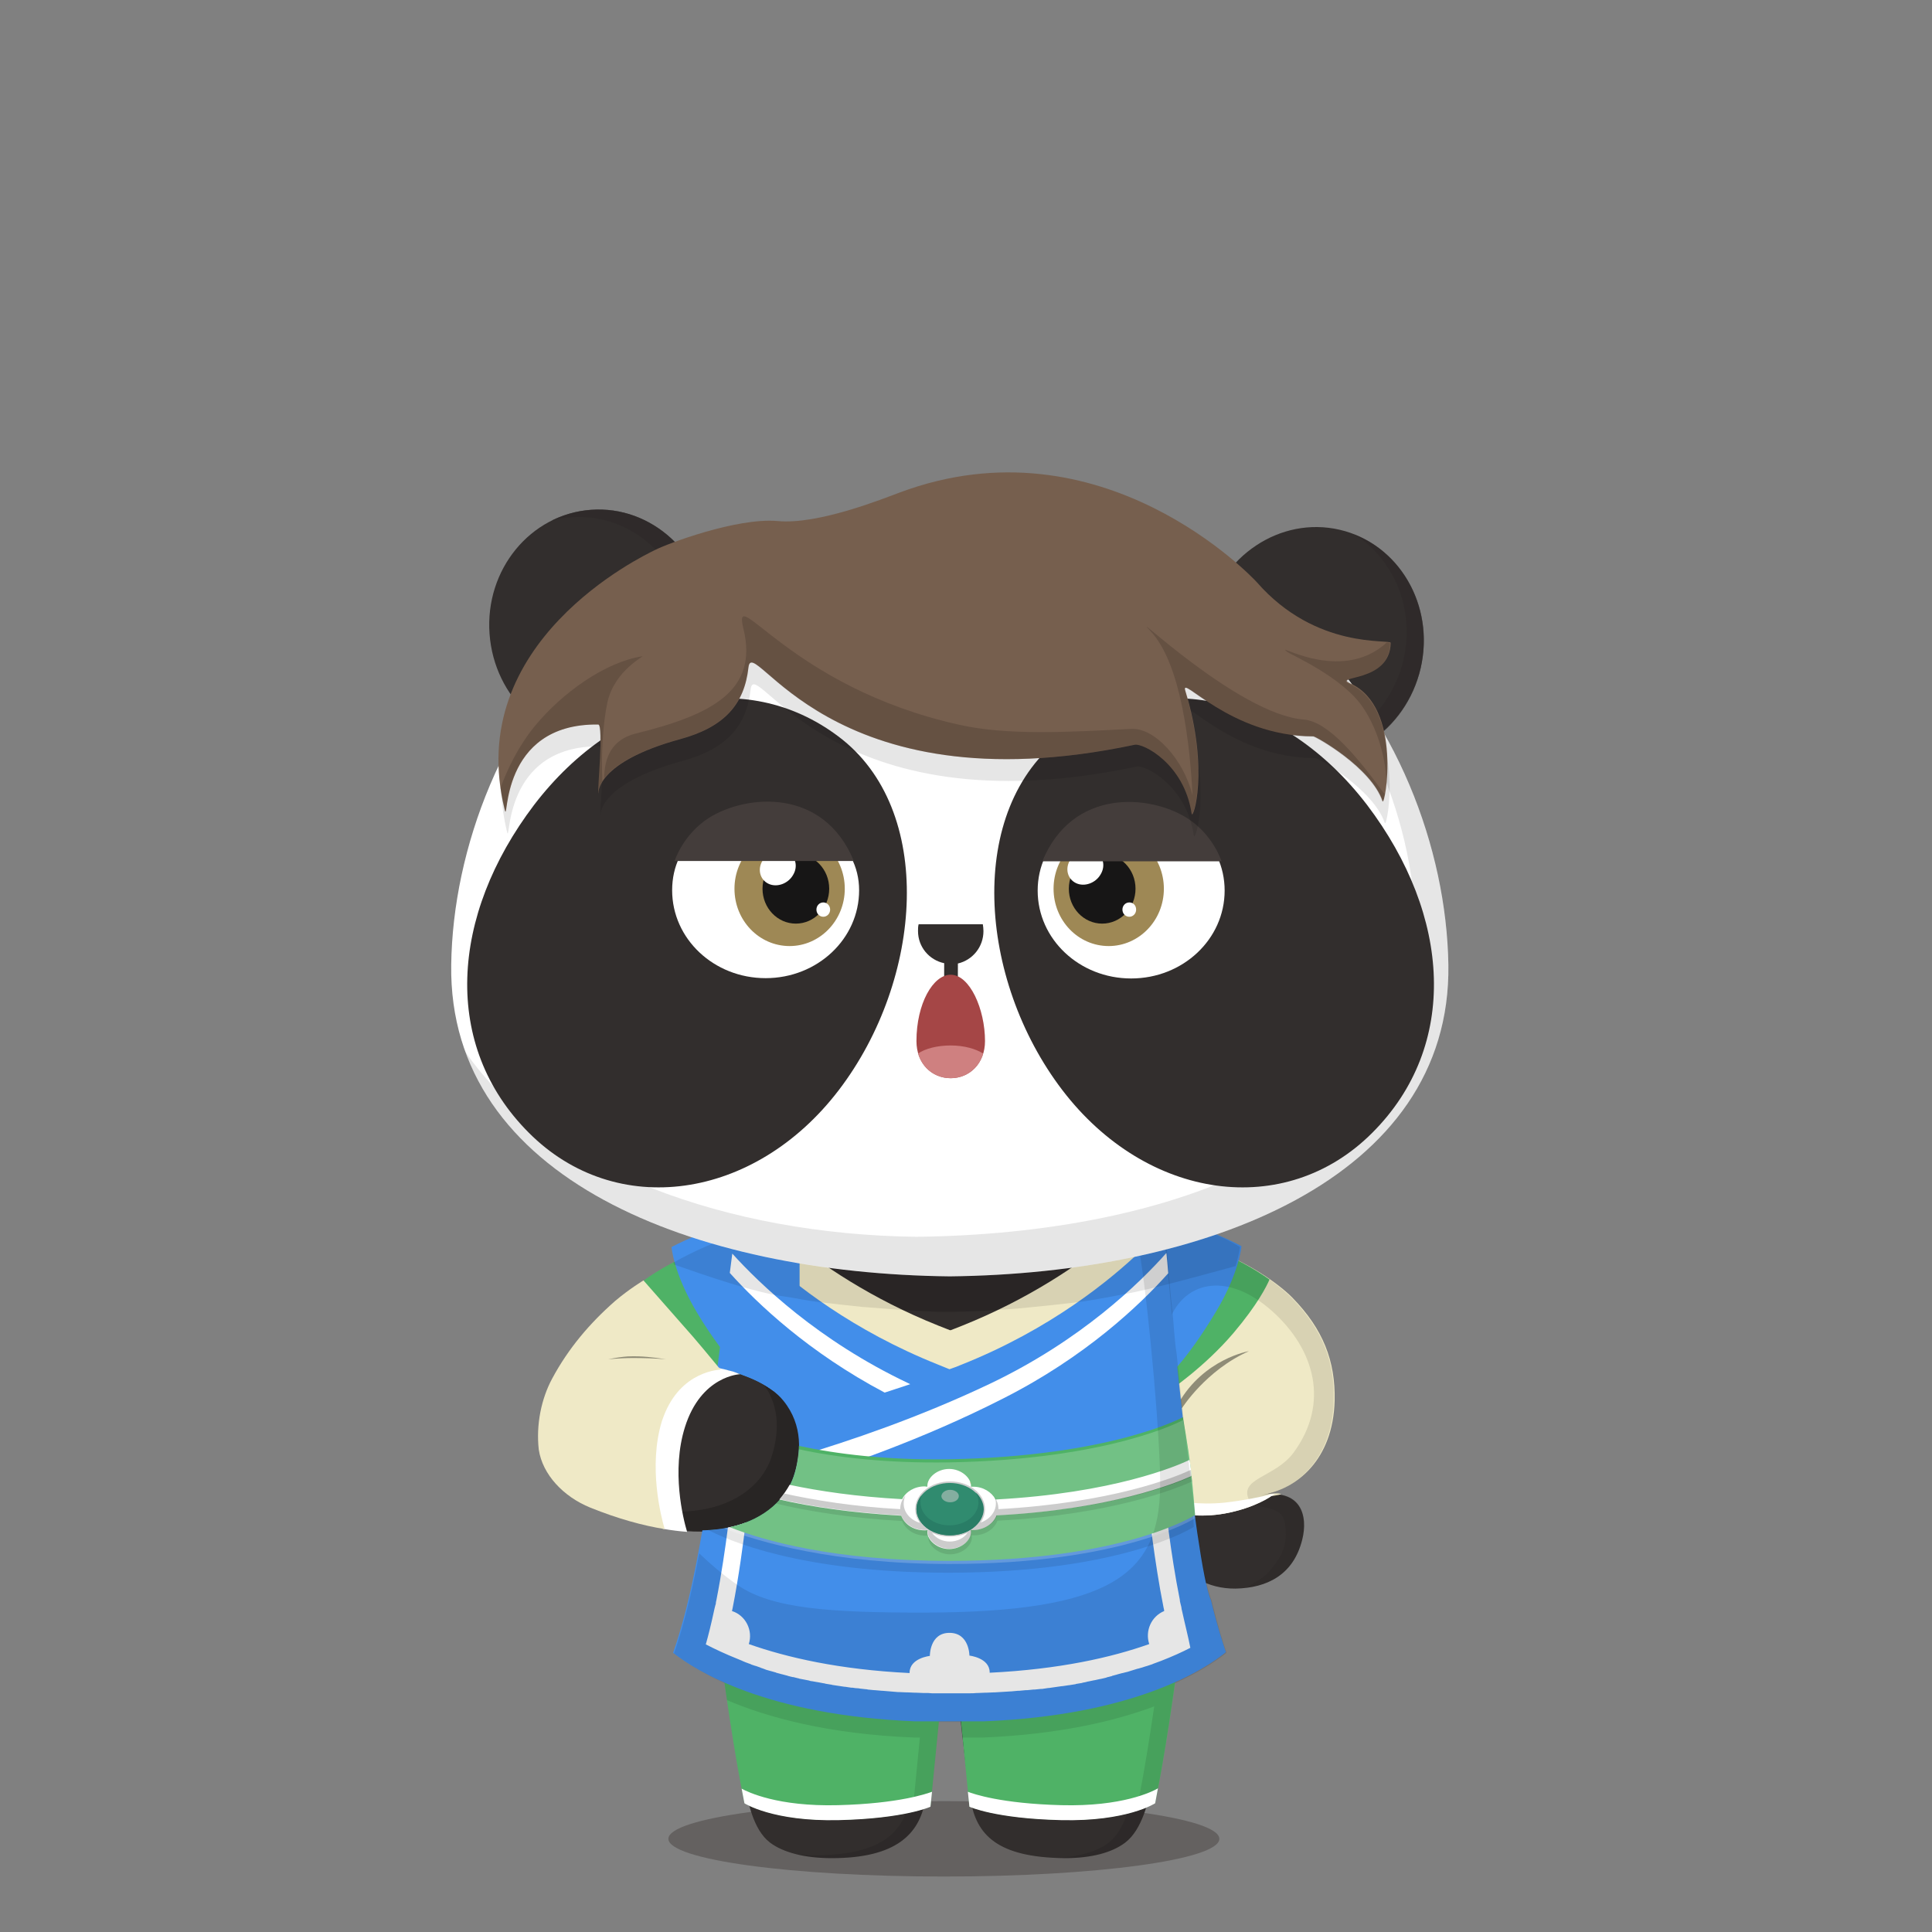 <svg version="1.1"  xmlns="http://www.w3.org/2000/svg" width="100%" height="100%" viewBox="0 0 620 620"><rect x="0" y="0" width="620" height="620" fill="#808080" stroke="none"/><g id="body"><path style="fill:#322E2D;" d="M414.1,416.5c-4.4-4.5-18.8-15.6-40-19.6l-7,1.1l0.1,1.4H251.7c0-1.6-0.1-2.6-0.1-2.6l-15.1-0.4  c-22.5,8.1-42.4,23-57.8,46.4l0,0c-3.6,6-5.2,15-4.4,22.5c1.2,8,6.6,14.5,15.2,18c42.5,17.6,61.2,3.4,65.4-9.2  c2.4-7.1,3.3-16.8-3.1-24.7c-1.6-2-3.9-3.7-6.3-5.1c2.1-4.8,3.4-10.6,4.3-16.5c14,4.1,33.1,6.6,54.1,6.6c27.7,0,51.9-4.4,65.6-10.9  l7.4,75.3c3.2,6.6,10.6,11.1,19.6,11c10.1-0.2,18.6-4.4,21.4-15.7c1.9-7.5-0.2-16.7-13.6-14.2c11.3-1.8,22.8-11.5,23.3-30.4  C428.2,436.9,424,426.6,414.1,416.5z"></path><path style="opacity:0.3;fill:#231815;enable-background:new    ;" d="M391.3,590.1c0,6.7-39.6,12.1-88.4,12.1s-88.4-5.4-88.4-12.1  c0-6.7,39.6-12.1,88.4-12.1S391.3,583.4,391.3,590.1z"></path><g>	<path style="fill:#322E2D;" d="M379.5,501.6c-0.8,17.9-6.2,57.7-9.7,71.2c-1.4,5.3-3.2,14.3-8.7,18.5c-4.2,3.2-10.8,5-19.4,5   c-21.9-0.2-28.3-7.7-30.2-18.5s-5.8-50.6-5.8-50.6L379.5,501.6z M228.9,497.8c0.9,19.6,5.7,57.9,9.9,74.9   c1.3,5.3,2.8,14.4,8.3,18.6c4.2,3.2,11.2,5,19.8,5c20.6,0,28.1-7.7,30-18.5s5.9-50.6,5.9-50.6L228.9,497.8z"></path></g><g style="opacity:0.1;">	<path d="M302.8,527.2l-73.9-29.4c0.4,9.8,1.9,24.3,3.7,38.5c8.3,3.9,28.6,10.9,68.2,11.5C301.9,536.8,302.8,527.2,302.8,527.2z"></path>	<path d="M307.8,547.8c36.4-0.2,57.5-5.7,68.1-9.8c1.8-13.6,3.2-27.6,3.6-36.4l-73.7,25.6C305.7,527.2,306.6,536.8,307.8,547.8z"></path></g><path style="opacity:0.1;enable-background:new    ;" d="M373.6,503.7c-1,18.7-6,56.2-9.4,69.2c-1.4,5.3-3,14.3-8.5,18.5  c-3.7,2.8-9.6,4.5-16.7,4.8c0.8,0,2.2,0.1,3.1,0.1c7.8,0,14.6-1.6,18.9-4.9c5.5-4.2,7.5-13.2,8.8-18.5c3.5-13.5,8.9-53.3,9.7-71.2  L373.6,503.7z"></path><path style="opacity:0.1;enable-background:new    ;" d="M297.6,526.3c0,0-3.7,39.8-5.6,50.6s-8.5,18.3-30.4,18.5  c-2.2,0-4.3-0.2-6.3-0.4c3.4,0.9,7.2,1.3,11.5,1.3c20.6,0.1,28.2-7.6,30.1-18.4s5.9-50.6,5.9-50.6L297.6,526.3z"></path><path style="fill:#FFFFFF;" d="M375.1,420.4c-11.9,8.2-39.2,14-71.1,14c-30.6,0-57.1-5.3-69.6-13.1c-1,5.4-2,11.5-3,17.8  c8.2,1.7,16,5.1,20.3,10.4c6.4,7.9,5.6,17.3,3.2,24.4c-2.6,7.9-11.2,16.8-27.6,17.6c2.4,23.5,18.3,35.8,77.5,35.8  c61.7,0,77.4-14.8,77.9-42.2C383,468.1,378.6,439.8,375.1,420.4z"></path><g style="opacity:0.3;">	<g style="opacity:0.2;">		<path d="M414.1,416.5c-4.4-4.5-18.8-15.6-40-19.6l-7,1.1l0.1,1.3c1.1-0.6,2.2-1,3.1-1.3c0.1,0,3.5,9.7,5.2,22    c0.1,0.8,0.2,1.5,0.3,2.3c5.1-11.3,18.4-14.2,32.5-1.6c13.6,12.2,18.5,29.5,6.8,45.4c-5.9,8-17.8,8.1-14.2,15.3    c1.2,3.6,10.3,0.5,11.5,7.6c0.6,4.8,0.5,9.2-5.6,15.8c-1.6,1.7-4.6,3.1-6.5,4.7c8.4-1.1,15.1-5.5,17.6-15.5    c1.9-7.5,0-16.7-13.4-14.2c11.3-1.8,22.6-11.5,23.1-30.4C428.1,436.9,424,426.6,414.1,416.5z"></path>	</g></g><path style="opacity:0.1;enable-background:new    ;" d="M241.7,399.4c-0.3-1.5-0.5-2.5-0.6-2.9l-4.6-0.1c-7,2.3-13.9,5.3-20.6,9.1  c9.4,3.2,26.1,9.2,36.5,10.6c3.5,0.5,7,1.3,10.5,1.7c4.7,0.6,9.4,1.1,14.2,1.6c4.8,0.4,9.5,0.7,14.3,1.1c1.3,0.1,2.5,0.1,3.8,0.2  c1.5,0.1,2.9,0.1,4.4,0.2c3,0.2,9.5,0,9.7,0c2.5-0.1,5-0.1,7.4-0.3c4.5-0.3,9-0.5,13.6-1c5-0.5,10-1,15-1.6c3.4-0.4,6.8-1,10.1-1.6  c2.1-0.4,4.3-0.8,6.4-1.2c2.6-0.5,5.2-1.1,7.8-1.7c6-1.4,19.2-5,29.4-7.8c-2.4-1.3-5.1-2.6-8-3.8l0,0c-0.9-0.4-1.9-0.7-2.8-1.1  c-0.1,0-0.2-0.1-0.3-0.1c-0.9-0.3-1.9-0.7-2.8-1c-0.1,0-0.3-0.1-0.4-0.1c-1-0.3-1.9-0.6-2.9-0.9c-0.1,0-0.3-0.1-0.4-0.1  c-1-0.3-2-0.5-3.1-0.8c-0.1,0-0.2,0-0.3-0.1c-1.1-0.3-2.7-0.6-3.9-0.8l-7,1.3l0.1,1.4H241.7V399.4z"></path><path style="opacity:0.8;fill:#090807;enable-background:new    ;" d="M203,436.4c3,0,6,0.1,8.9,0.3c-3.2-0.6-6.4-0.9-10.5-0.8  c-1.9,0.1-4.7,0.5-7.7,1.3C197.6,436.6,201,436.4,203,436.4z"></path><path style="opacity:0.2;enable-background:new    ;" d="M251.7,449.5c-1.8-2.2-4.3-4.2-7-5.7c6.1,7.8,5.1,17.1,2.8,24  c-4.2,12.6-23.2,26.5-65.3,9.3c-1.1-0.4-2.5-1-3.5-1.6c2.9,3.5,6.4,6,10.8,7.8c42.1,17.2,61.2,3.1,65.4-9.5  C257.3,466.9,258.1,457.5,251.7,449.5z"></path><path style="opacity:0.8;fill:#090807;enable-background:new    ;" d="M379.6,448.2c0.1,0.9,0.3,1.8,0.4,2.7  c2.1-3,9.4-12.2,20.9-17.3C400.8,433.7,387.9,435.9,379.6,448.2z"></path></g><g id="clothes"><g>		<path style="fill:#EFE9C6;" d="M372.6,446.5c0,0-26.7-3.2-71.5-21.1c-42.8-17.1-65-44.3-65-44.3l-7.2,57.5   c8.4,1.5,18.1,5,22.8,10.9c6.4,7.9,5.6,17.3,3.2,24.4c-0.4,1.1-0.8,2.1-1.4,3.2c12.1,0.7,28.7,1.3,51.3,1.4   c64.5,0.4,71.9-5.3,71.9-5.3L372.6,446.5z"></path>	<path style="fill:#EFE9C6;" d="M373.6,381.2c0,0-22.2,27.2-65,44.3c-23.5,9.4-46.3,15.5-62.7,19.2c2.3,1.4,4.3,3,5.9,4.9   c6.4,7.9,5.6,17.3,3.2,24.4c-0.4,1.2-0.9,2.4-1.6,3.6c12.7,0.7,29.5,1.2,51.5,1.1c64.5-0.4,80.4-4.3,80.4-4.3L373.6,381.2z"></path>	<path style="fill:#EFE9C6;" d="M428.3,449.5c0.3-12.7-3.7-23-13.6-33.1c-4.3-4.4-18-14.9-38.1-19.2l-8.4,1.8l9.9,86.6   c0,0,6.7,1.6,14.9,0.1c9.8-1.8,15-5.6,15-5.6s2.1-0.2,3.1-0.6c-0.5-0.5-3.8-0.2-6.4,0.3C416.2,478,427.8,468.4,428.3,449.5z"></path>	<path style="fill:#4FB266;" d="M395.9,427.7c7.7-9.1,10.6-15,11.5-17.1c-4.7-3.3-11.3-7.2-19.5-10.2l-8.4,2.1l-7,33.4l1,8.7   l1.5,1.9C374.9,446.5,386.4,438.9,395.9,427.7z"></path>	<path style="fill:#428EEA;" d="M382,393.7c0,0,4,0.7,8.5,2.5c4.6,1.9,7.9,3.7,7.9,3.7s-0.6,8.3-8.1,20.9   c-9.8,16.4-16.4,21.8-16.4,21.8l-2.4-5l-3.2-42.2L382,393.7L382,393.7z"></path>	<g style="opacity:0.1;">		<path d="M414.4,416.4c-2.6-2.6-8.4-7.4-16.9-11.8c0.8-3,0.9-4.7,0.9-4.7s-3.3-1.9-7.9-3.7c-4.5-1.8-8.5-2.5-8.5-2.5l-8.4,1.1    l-4.6,2.5l-0.6,1.5c0.7-0.3,1.3-0.5,1.9-0.7c0.1,0,3.5,9.7,5.2,22c0.1,0.8,0.2,1.5,0.3,2.3c5.1-11.3,18.4-14.2,32.5-1.6    c13.6,12.2,18.5,29.5,6.8,45.4c-5.9,8-17.8,8.1-14.2,15.3c0.2,0.7,0.8,1.2,1.6,1.5c3.6-1.5,5.5-2.9,5.5-2.9s1.2-0.1,3-0.4l0,0    c-0.4-0.1-0.8-0.1-1.3-0.1c-0.1,0-0.2,0-0.3,0c-0.4,0-0.9,0-1.4,0l0,0c-0.5,0-1,0.1-1.5,0.1c-0.1,0-0.3,0-0.4,0    c-0.5,0.1-1.1,0.1-1.6,0.3c11.3-1.8,23-11.5,23.5-30.4C428.4,436.9,424.3,426.5,414.4,416.4z"></path>	</g>	<path style="opacity:0.4;enable-background:new    ;" d="M379.3,451.9c0,0,7.7-12.2,21.5-18.3c0,0-14.4,2.4-22.6,16.7L379.3,451.9z   "></path>	<path style="fill:#FFFFFF;" d="M408,479.5c-3.4,0.9-8.8,2-14.9,2.7c-8.9,0.9-14.9-0.6-14.9-0.6v4.1c0,0,6.7,1.5,14.9,0   c9.8-1.8,14.9-5.6,14.9-5.6s0.6-0.2,1.2-0.5C408.8,479.5,408.4,479.5,408,479.5z"></path>	<path style="fill:#4FB266;" d="M382.7,480.2c0,0-17.3,14-78,14c-30.4,0-49.9-3.5-61.8-7c-4.2,2.2-9.4,3.6-15.8,3.9   c0.5,7.6,1.6,19.9,4,38.7c4.2,32.3,7.8,48.8,7.8,48.8s9.1,5.9,30.3,5.4s29.4-4.3,29.4-4.3l5.2-52.5h2.1l5.2,52.5   c0,0,8.2,3.8,29.4,4.3c21.2,0.5,30.2-5.4,30.2-5.4s3.6-16.5,7.8-48.8C383.4,491.3,382.7,480.2,382.7,480.2z"></path>	<path style="fill:#4FB266;" d="M228.5,438.6c4,0.7,8.3,1.9,12.3,3.5l0.7-5.9l-7-33.4l-8.4-2.1c-8.2,3-14.8,6.8-19.5,10.2   c0.9,2.1,3.9,8,11.5,17.1C221.5,432.1,225.2,435.7,228.5,438.6z"></path>	<path style="fill:#428EEA;" d="M231.9,394c0,0-4,0.7-8.5,2.5c-4.6,1.9-7.9,3.7-7.9,3.7s0.6,8.3,8.1,20.9   c4.9,8.3,10.4,15.2,14.6,20.1c3.7,1.3,7.1,3,9.9,5.1l8.5-6.9v-42.5L231.9,394z"></path>	<path style="fill:#428EEA;" d="M369.6,395.7l-3.4,5.6c-9.7,9.3-29.1,25.3-57.8,36.7c-1.2,0.5-2.5,1-3.7,1.4c-1.2-0.5-2.5-1-3.7-1.5   c-27.3-10.9-46.2-25.8-56.3-35.3l-4.7-7c0,0-0.2,0.7-0.5,2c-1.3-1.3-2.2-2.4-2.8-3l-0.8-0.1l-5.7,44.5c8,1.7,16.8,5,21.2,10.5   c6.4,7.9,5.7,17.2,3.3,24.3c-2.7,8.2-11.7,16.9-29.3,17.3c-1.1,6.2-2.6,14.5-4.5,22.3c-1.8,7.6-3.6,13.3-4.9,17   c7.2,5.7,29.9,20.1,77.8,22h21.8c48.2-1.9,70.8-16.5,77.8-22.2c-1.2-3.6-3-9.2-4.8-16.7c-5.1-11.1-14-106.2-15.1-118.7L369.6,395.7   z"></path>	<path style="fill:#FFFFFF;" d="M379.3,516.8L379.3,516.8c0-0.1-0.1-0.2-0.1-0.4s-0.1-0.5-0.1-0.7c-0.1-0.3-0.1-0.5-0.2-0.8   c0-0.1-0.1-0.3-0.1-0.4c-0.1-0.4-0.2-0.8-0.2-1.2c-3-14.9-4.8-32-4.8-32l-5.2,2.6c0,0,1.8,17,4.8,32c0.1,0.4,0.2,0.8,0.2,1.1   c-4.1,1.7-6.2,6.3-4.8,10.6l0,0c-12.1,4.3-28.8,8.1-51.2,9.2v-0.1c0-4.7-6.5-5.4-6.5-5.4s0-7.3-6.4-7.3s-6.3,7.4-6.3,7.4   s-6.5,0.7-6.5,5.4c0,0,0,0,0,0.1c-22.6-1.1-39.4-5-51.6-9.3c1.4-4.4-1-9.2-5.4-10.6l0,0c0.1-0.3,0.1-0.6,0.2-0.9   c2-10.1,3.5-21.4,4.2-27.5c-1.8,0.7-3.7,1.2-5.7,1.6c-0.8,6.3-2.1,15.2-3.7,23.3c-0.1,0.4-0.2,0.8-0.2,1.2c0,0.1,0,0.2-0.1,0.3   c-0.1,0.4-0.2,0.8-0.3,1.2l0,0c-0.1,0.3-0.1,0.6-0.2,0.9l0,0c-0.9,4.2-1.8,7.8-2.6,10.6c2.9,1.5,6.3,3.1,10.3,4.7   c0.4,0.2,0.8,0.3,1.2,0.5c0.1,0,0.1,0,0.2,0.1c0.4,0.2,0.8,0.3,1.2,0.5c0.1,0,0.2,0.1,0.3,0.1c0.3,0.1,0.7,0.3,1.1,0.4   c0.1,0.1,0.3,0.1,0.4,0.2c0.4,0.1,0.8,0.3,1.2,0.4c0,0,0,0,0.1,0c0.5,0.2,0.9,0.3,1.4,0.5c0.1,0,0.1,0,0.2,0.1   c0.5,0.2,1,0.3,1.4,0.5c0.1,0,0.1,0,0.2,0.1c0.5,0.1,0.9,0.3,1.4,0.4c0.1,0,0.3,0.1,0.4,0.1c0.5,0.1,0.9,0.3,1.4,0.4   c0.1,0,0.1,0,0.2,0.1c0.5,0.1,1,0.3,1.5,0.4c0.1,0,0.2,0.1,0.4,0.1c0.5,0.1,1,0.3,1.5,0.4c0.1,0,0.2,0,0.3,0.1   c0.5,0.1,1,0.3,1.6,0.4c0.1,0,0.1,0,0.2,0c0.5,0.1,1.1,0.3,1.6,0.4c0.1,0,0.2,0,0.3,0.1c0.5,0.1,1,0.2,1.6,0.3   c0.2,0,0.3,0.1,0.5,0.1c0.6,0.1,1.1,0.2,1.7,0.4c0.1,0,0.2,0,0.2,0c0.6,0.1,1.1,0.2,1.7,0.3c0.2,0,0.4,0.1,0.6,0.1   c0.5,0.1,1.1,0.2,1.6,0.3c0.1,0,0.3,0,0.4,0.1c0.6,0.1,1.2,0.2,1.8,0.3c0.1,0,0.3,0,0.4,0.1c1.3,0.2,2.6,0.4,4,0.6   c0.1,0,0.1,0,0.2,0c0.7,0.1,1.4,0.2,2,0.3c0.1,0,0.2,0,0.4,0c0.6,0.1,1.2,0.2,1.9,0.2c0.2,0,0.4,0.1,0.6,0.1   c0.6,0.1,1.2,0.1,1.8,0.2c0.2,0,0.4,0,0.6,0.1c0.7,0.1,1.4,0.1,2.1,0.2c0.1,0,0.2,0,0.2,0c0.8,0.1,1.5,0.1,2.3,0.2   c0.1,0,0.1,0,0.2,0c1.6,0.1,3.2,0.3,4.8,0.4c0.1,0,0.2,0,0.3,0c0.8,0,1.5,0.1,2.3,0.1c0.1,0,0.3,0,0.4,0c0.8,0,1.6,0.1,2.3,0.1   c0.1,0,0.3,0,0.4,0c0.8,0,1.6,0.1,2.4,0.1c0.2,0,0.3,0,0.5,0c0.8,0,1.6,0,2.4,0.1c0.1,0,0.3,0,0.4,0c0.8,0,1.7,0,2.6,0   c0.1,0,0.2,0,0.3,0c0.9,0,1.8,0,2.7,0c0.9,0,1.8,0,2.7,0c0.1,0,0.2,0,0.3,0c0.9,0,1.7,0,2.6,0c0.1,0,0.3,0,0.4,0   c0.8,0,1.6,0,2.4-0.1c0.1,0,0.3,0,0.4,0c0.8,0,1.6-0.1,2.4-0.1c0.1,0,0.3,0,0.4,0c0.8,0,1.6-0.1,2.3-0.1c0.1,0,0.2,0,0.3,0   c1.7-0.1,3.3-0.2,4.9-0.3c0.1,0,0.1,0,0.2,0c0.7-0.1,1.5-0.1,2.2-0.2c0.1,0,0.3,0,0.4,0c0.7-0.1,1.4-0.1,2.1-0.2c0.2,0,0.3,0,0.5,0   c0.7-0.1,1.4-0.1,2-0.2c0.1,0,0.3,0,0.4,0c0.7-0.1,1.3-0.1,2-0.2c0.1,0,0.3,0,0.4,0c0.7-0.1,1.4-0.2,2-0.3c0.1,0,0.2,0,0.2,0   c0.7-0.1,1.4-0.2,2.1-0.3l0,0c0.7-0.1,1.4-0.2,2.1-0.3c0.1,0,0.1,0,0.2,0c0.7-0.1,1.4-0.2,2-0.3h0.1c0.6-0.1,1.3-0.2,1.9-0.3   c0.1,0,0.2,0,0.3-0.1c0.6-0.1,1.2-0.2,1.8-0.3c0.1,0,0.2,0,0.3-0.1c0.6-0.1,1.2-0.2,1.8-0.4h0.1c0.6-0.1,1.3-0.3,1.9-0.4h0.1   c0.6-0.1,1.2-0.3,1.8-0.4c0,0,0,0,0.1,0c0.6-0.1,1.2-0.3,1.7-0.4c0.1,0,0.2,0,0.2-0.1c0.6-0.1,1.1-0.3,1.6-0.4c0.1,0,0.1,0,0.2-0.1   c0.5-0.1,1-0.3,1.5-0.4c0.1,0,0.2-0.1,0.3-0.1c0.5-0.1,1-0.3,1.5-0.4h0.1c0.5-0.1,1-0.3,1.6-0.4c0.1,0,0.2-0.1,0.3-0.1   c1-0.3,2-0.6,2.9-0.9h0.1c0.5-0.1,0.9-0.3,1.4-0.4c0.1,0,0.2-0.1,0.3-0.1c0.4-0.1,0.8-0.3,1.3-0.4c0.1,0,0.2-0.1,0.3-0.1   c0.4-0.1,0.8-0.3,1.2-0.4c0.1,0,0.1,0,0.2-0.1c0.9-0.3,1.8-0.7,2.7-1c3.6-1.4,6.7-2.8,9.4-4.2C381.3,525.2,380.3,521.4,379.3,516.8   z"></path>	<path style="fill:#FFFFFF;" d="M235,402.3l-0.8,6.2c8.9,9.9,25.3,25.5,49.7,38.4c2.7-0.9,5.4-1.8,8.2-2.7c-0.2-0.1-0.4-0.2-0.6-0.3   C262.4,430.1,243.7,411.9,235,402.3z"></path>	<path style="fill:#FFFFFF;" d="M374.3,402.1c-8.5,9.6-27.3,28-56.7,42c-22.7,10.8-45.2,18.4-61.3,23.2c-0.3,2.4-0.8,4.6-1.5,6.7   c-0.2,0.6-0.4,1.1-0.7,1.7c16.2-4.9,41.9-13.7,67.8-26.9c26.3-13.3,43.8-29.9,53-40.2C374.7,406.1,374.5,403.9,374.3,402.1z"></path>	<path style="opacity:0.1;enable-background:new    ;" d="M381.7,474.7c-0.9-7.1-2.5-16.2-2.5-16.2s-23,12.7-75.3,13.6   c-19.9,0.3-35.7-1.6-47.6-4.2c-0.3,2.1-0.8,4.1-1.4,5.9c-2.6,7.9-11.2,16.4-27.6,17.2c6.1,3.2,29.5,13.7,77,13.7   c56.2,0,78.8-14.7,78.8-14.7S382.7,482.4,381.7,474.7z"></path>	<path style="fill:#4FB266;" d="M382.1,471c-0.9-7.1-2.5-16.2-2.5-16.2s-22.9,12.6-75.2,13.5c-20,0.3-36-1.7-48-4.3   c-0.1,3.5-0.7,6.9-1.7,9.8c-2.3,6.6-8.7,13.7-20.5,16.3c10.9,4.3,33.4,10.8,70.5,10.8c56.2,0,78.8-14.7,78.8-14.7   S383,479,382.1,471z"></path>	<path style="opacity:0.2;fill:#FFFFFF;enable-background:new    ;" d="M382.2,471.9c-0.9-7.1-2.5-16.2-2.5-16.2s-23,12.7-75.3,13.6   c-20,0.3-36-1.6-48-4.2c-0.5,3.7-0.9,6.9-2.1,9.8c-2.8,6.8-10,13.6-21.9,15.6c10.9,4.3,35.2,11.4,72.3,11.4   c56.2,0,78.8-14.7,78.8-14.7S383.2,479.7,382.2,471.9z"></path>	<path style="opacity:0.1;enable-background:new    ;" d="M382.2,472.5c-0.1-0.8-0.2-1.5-0.3-2.3c-4.1,2-24.5,10.7-62.1,12.7   c-1.3-2.4-4-4.1-7.2-4.1c-0.2,0-0.5,0-0.7,0c0-0.1,0-0.2,0-0.3c0-2.5-3.1-5.4-7-5.4s-7,2.8-7,5.4c0,0.1,0,0.2,0,0.3   c-0.3,0-0.6-0.1-0.9-0.1c-3.2,0-6,1.7-7.2,4.1c-15-0.8-27.5-2.8-37-4.9c-1,1.7-2.3,3.1-3.8,4.6c10,2.4,23.8,4.7,40.5,5.6   c1.1,2.8,4,4.7,7.5,4.7c0.3,0,0.7,0,1-0.1c-0.1,0.2-0.1,0.5-0.1,0.7c0,2.5,3.1,5.4,7,5.4s7-2.8,7-5.4c0-0.2,0-0.5-0.1-0.7   c0.3,0,0.5,0,0.8,0c3.5,0,6.5-2,7.5-4.7c36.7-1.9,57.4-10.3,62.5-12.6C382.4,474.6,382.3,473.5,382.2,472.5z"></path>	<path style="fill:#FFFFFF;" d="M382.1,470.9c-0.1-0.8-0.2-1.7-0.4-2.4c-4.1,2-24.6,10.7-62.2,12.7c-1.3-2.4-4-4.1-7.2-4.1   c-0.2,0-0.5,0-0.7,0c0-0.1,0-0.2,0-0.3c0-2.5-3.1-5.4-7-5.4s-7,2.8-7,5.4c0,0.1,0,0.2,0,0.3c-0.3,0-0.6-0.1-0.9-0.1   c-3.2,0-6,1.7-7.2,4.1c-14.6-0.8-26.7-2.6-36.1-4.6c-0.9,1.6-2,3.2-3.3,4.7c9.9,2.3,23.1,4.3,39.1,5.2c1.1,2.8,4,4.7,7.5,4.7   c0.3,0,0.7,0,1-0.1c-0.1,0.2-0.1,0.5-0.1,0.7c0,2.5,3.1,5.4,7,5.4s7-2.8,7-5.4c0-0.2,0-0.5-0.1-0.7c0.3,0,0.5,0,0.8,0   c3.5,0,6.5-2,7.5-4.7c36.7-1.9,57.4-10.3,62.5-12.6C382.4,473.1,382.3,472.3,382.1,470.9z"></path>	<path style="fill:#C8B365;" d="M311.6,476c-0.1-0.2-0.1-0.4-0.2-0.5c0,0.1,0,0.2,0,0.3c0,0.1,0,0.2,0,0.3   C311.5,476,311.6,476,311.6,476z"></path>	<path style="fill:#3CAE8B;" d="M304.8,475.9c5.9,0,10.7,3.8,10.7,8.4c0,4.7-4.8,8.4-10.7,8.4c-5.9,0-10.7-3.8-10.7-8.4   C294.1,479.7,298.9,475.9,304.8,475.9L304.8,475.9z"></path>	<path style="fill:#A5DAC8;" d="M304.9,478.1c1.5,0,2.8,0.9,2.8,2s-1.2,2-2.8,2c-1.5,0-2.8-0.9-2.8-2   C302.2,479,303.4,478.1,304.9,478.1L304.9,478.1z"></path>	<path style="fill:#339C80;" d="M304.8,492.7c-5.9,0-10.7-3.8-10.7-8.4c0-1.7,0.6-3.2,1.7-4.5c-0.3,0.7-0.4,1.5-0.4,2.3   c0,4.1,4.1,7.4,9.3,7.4c5.1,0,9.3-3.3,9.3-7.4c0-1.1-0.3-2.2-0.9-3.2c1.6,1.5,2.6,3.4,2.6,5.5C315.5,489,310.7,492.7,304.8,492.7   L304.8,492.7z"></path>	<path style="opacity:0.1;enable-background:new    ;" d="M393.6,530.4c-1.3-3.8-3-9.4-4.8-16.9c-3.3-7-7.9-47.1-11.2-79   c-0.8-5-0.9-9.7-1.4-14.1c-1-8.4-1.4-18.2-2-21c-1.4,0.5-5.9,1.7-7.7,1.9l-0.1,0.1c-0.6,0.6,0.2,1-0.5,1.7   c3,18.9,6.6,60.3,6.4,74.1c-0.4,27.4-14.6,40.3-76.3,40.3c-29.9,0-48.2-1.3-59.1-8.7c-5-3.4-9.8-7.7-12.5-10.3   c-0.9,4.8-2,10-3.2,15.1c-1.8,7.6-3.6,13.3-4.9,17c2.8,2.2,8.1,5.8,16.2,9.5c0.3,1.9,0.5,3.8,0.8,5.5c12.7,5.4,32.1,10.9,60.2,12   h1.7l-2.3,23.4c0,0-1.3,0.6-4.4,1.4c7.1-1.2,10.1-2.6,10.1-2.6l2.2-22.2l0.5-5h7l0.5,5h6.5c24.6-1,42.5-5.3,55.1-10   c-3.1,21.4-5.5,32.4-5.5,32.4s-2.6,1.7-8.3,3.2c9.7-1.6,14-4.4,14-4.4s2.5-11.3,5.7-33.6l0,0c0.2-1.6,0.5-3.3,0.7-5   C385.4,536.4,390.8,532.7,393.6,530.4z"></path>	<path style="opacity:0.1;enable-background:new    ;" d="M390.1,396.2c-1.8-0.7-3.6-1.3-5-1.7l-16.7,3.2l-1.1,1.7h-126   c-0.3-1.5-0.5-2.5-0.6-2.9l-4.6-0.1c-6.8,2.2-13.5,5.1-20,8.8c0.1,0.2,0.1,0.4,0.2,0.6c9.5,3.3,25.6,9,35.7,10.3   c3.5,0.5,7,1.3,10.5,1.7c4.7,0.6,9.4,1.1,14.2,1.6c4.8,0.4,9.5,0.7,14.3,1.1c1.3,0.1,2.5,0.1,3.8,0.2c1.5,0.1,2.9,0.1,4.4,0.2   c3,0.2,9.5,0,9.7,0c2.5-0.1,5-0.1,7.4-0.3c4.5-0.3,9-0.5,13.6-1c5-0.5,10-1,15-1.6c3.4-0.4,6.8-1,10.1-1.6c2.1-0.4,4.3-0.8,6.4-1.2   c2.6-0.5,5.2-1.1,7.8-1.7c5.6-1.3,17.5-4.5,27.3-7.2c1.2-3.9,1.4-6.1,1.4-6.1S394.7,398.1,390.1,396.2z"></path>	<g>		<path style="fill:#FFFFFF;" d="M340.6,579.3c-19.3-0.5-28.2-3.6-30-4.3l0.5,4.8c0,0,8.2,3.8,29.4,4.3c21.2,0.5,30.2-5.4,30.2-5.4    s0.3-1.6,0.9-4.8C369.7,575,360.1,579.8,340.6,579.3z"></path>		<path style="fill:#FFFFFF;" d="M268.9,579.3c-19.3,0.5-28.9-4.2-30.9-5.3c0.6,3.1,0.9,4.7,0.9,4.7s9.1,5.9,30.3,5.4    c21.2-0.5,29.4-4.3,29.4-4.3l0.5-4.8C297.4,575.6,288.5,578.8,268.9,579.3z"></path>	</g>	<path style="fill:#FFFFFF;" d="M211.8,454.1c-5.6,16.3-0.7,32.3,0.9,36.5c2.8,0.5,5.4,0.8,7.8,1c-1.3-4.3-5.1-19.6-0.7-33.6   c5.2-16.6,17.7-17,17.7-17l-2.1-0.8c-2.1-0.6-4.2-1.1-6.2-1.5C226,439.4,215.8,442.6,211.8,454.1z"></path>	<path style="fill:#EFE9C6;" d="M231.3,439.5c0,0-0.2-0.2-0.5-0.6h-0.1c-1.9-2.3-7.9-9.6-11.1-13.1c-4.4-5-13.1-14.9-13.1-14.9   s-4.5,2.7-9.1,6.6c-8.1,7.1-15,15.2-20.2,24.9l0,0c-3.5,6.5-5.2,14.8-4.3,22.8c1.2,8,7.9,15.1,16.5,18.6c8.9,3.6,17,5.8,23.9,6.9   c-1.2-4.1-5.3-20.2-0.9-34.6c0.2-0.5,0.3-0.9,0.5-1.4l0,0C218.5,439.6,231.3,439.6,231.3,439.5   C231.3,439.6,231.3,439.6,231.3,439.5L231.3,439.5z"></path>	<path style="opacity:0.4;enable-background:new    ;" d="M203,435.8c3.6,0,7.1,0.1,10.7,0.4c-3.9-0.6-7.7-1.1-12.3-0.9   c-1.6,0.1-3.7,0.4-6.2,0.9C198.5,435.9,201.3,435.8,203,435.8z"></path>	<path style="fill:none;" d="M299.1,491.9c1.1,1.6,3.2,2.8,5.7,2.8s4.6-1.2,5.7-2.8c-1.7,0.8-3.6,1.2-5.7,1.2   S300.8,492.7,299.1,491.9z"></path>	<path style="opacity:0.2;enable-background:new    ;" d="M320.4,484.3v-0.1c0-1.4-0.5-2.7-1.2-3.8c0.2,0.6,0.4,1.3,0.4,2   c0,2.8-2,5.2-4.9,6.2c0.9-1.3,1.4-2.8,1.4-4.3c0-4.9-5-8.9-11.2-8.9s-11.2,4-11.2,8.9c0,1.6,0.6,3.1,1.5,4.4   c-3-0.9-5.2-3.3-5.2-6.2c0-0.9,0.2-1.8,0.6-2.6c-1.1,1.2-1.7,2.7-1.7,4.3v0.1c-15-0.8-27.6-2.9-37.2-5c-0.4,0.6-0.9,1.1-1.5,1.8   c9.9,2.3,23,4.3,39,5.2c1.1,2.8,4.1,4.7,7.6,4.7c0.3,0,0.6,0,0.9-0.1c0,0,0,0,0.1,0c-0.1,0.2-0.1,0.4-0.1,0.7c0,2.5,3.1,5.4,7,5.4   s7-2.8,7-5.4c0-0.2,0-0.4-0.1-0.5c0.1,0,0.1-0.1,0.2-0.1c0.2,0,0.4,0,0.6,0c3.5,0,6.5-2,7.6-4.7c36.8-1.9,57.3-10.2,62.3-12.4   l-0.2-2.2C376.9,474.2,356.5,482.3,320.4,484.3z M304.8,494.7c-2.5,0-4.6-1.2-5.7-2.8c1.7,0.8,3.6,1.2,5.7,1.2s4-0.4,5.7-1.2   C309.4,493.5,307.3,494.7,304.8,494.7z"></path></g></g><g id="ear"><path style="fill:#322E2D;" d="M429.9,170c19,4.4,30.6,24.3,26,44.4c-4.7,20.1-23.9,32.9-42.9,28.5s-30.6-24.3-26-44.4  C391.7,178.4,410.9,165.6,429.9,170z"></path><path style="opacity:0.6;fill:#2D2928;" d="M434.8,171.6c12.6,8,19.3,23.9,15.6,40.1c-4.7,20.1-23.9,32.9-42.9,28.5  c-1.7-0.4-3.3-0.9-4.9-1.5c3.1,2,6.6,3.5,10.4,4.3c19,4.4,38.2-8.3,42.9-28.5C460.2,196.1,450.9,178,434.8,171.6z"></path><path style="fill:#322E2D;" d="M227.6,198.4c1.5,20.6-13.1,38.4-32.6,39.8c-19.5,1.4-36.4-14.2-37.9-34.8s13.1-38.4,32.6-39.8  C209.1,162.2,226.1,177.8,227.6,198.4z"></path><path style="opacity:0.6;fill:#2D2928;" d="M189.7,163.6c-4.6,0.3-8.9,1.6-12.8,3.5c2.1-0.6,4.3-1,6.5-1.1  c19.5-1.4,36.4,14.2,37.9,34.8c1.1,15.8-7.1,29.9-19.8,36.3c16.1-4.4,27.4-20.5,26.1-38.7C226.1,177.8,209.1,162.2,189.7,163.6z"></path></g><g id="head"><g>	<path style="fill:#FFFFFF;" d="M416.6,200.4c-25.7-23.6-59-35.5-111.8-35.2c-52.8-0.3-86.1,11.6-111.8,35.2   c-31.5,28.9-47.7,71.9-48.2,109.2c-1,68.9,78.4,99.1,160,100c81.6-0.9,161-31.1,160-100C464.2,272.3,448.1,229.3,416.6,200.4z"></path>	<path style="opacity:0.1;enable-background:new    ;" d="M416.6,200.4c-6.2-5.7-12.9-10.7-20.2-15.1c1.5,1.2,2.9,2.4,4.4,3.7   c35.5,30.5,53,72.3,53.5,109.6c1,68.9-78.6,97.4-160.2,98.3c-60-0.7-118.4-21.2-144.8-59.4c17.9,49.2,85.9,71.3,155.5,72.1   c81.6-0.9,161-31.1,160-100C464.2,272.3,448.1,229.3,416.6,200.4z"></path></g></g><g id="eye_rim"><g>		<g>		<path style="fill:#322E2D;" d="M269,236.3c31.3,23.4,27.3,78,0.2,113.5c-27.1,35.5-71.6,41.7-99.5,13.7    c-27.9-27.9-25.3-69.6,1.7-105.2C198.5,222.9,239.2,213.9,269,236.3L269,236.3z"></path>		<path style="fill:#322E2D;" d="M341.1,236.3c-31.3,23.4-27.3,78-0.2,113.5c27.1,35.5,71.6,41.7,99.5,13.7    c27.9-27.9,25.3-69.6-1.7-105.2C411.6,222.9,370.9,213.9,341.1,236.3L341.1,236.3z"></path>	</g></g></g><g id="eye_ball"><g>	<path style="fill:#FFFFFF;" d="M244.6,260.4c16.6,0,31.1,9.8,31.1,25.3c0,15.6-13.4,28.2-30,28.2c-16.6,0-30-12.6-30-28.2   c0-15.6,13.1-25.3,29.6-25.3H244.6z"></path>	<path style="fill:#FFFFFF;" d="M363,258.6c16.6,0,30,11.6,30,27.2c0,15.6-13.4,28.2-30,28.2c-16.6,0-30-12.6-30-28.2   C333,270.2,346.4,258.6,363,258.6L363,258.6z"></path></g><g>	<path style="fill:#9E8855;" d="M253.4,266.8c-9.7,0-17.7,8.2-17.7,18.4s7.9,18.4,17.7,18.4c9.7,0,17.7-8.2,17.7-18.4   S263.1,266.8,253.4,266.8L253.4,266.8z"></path>	<path style="fill:#9E8855;" d="M355.8,266.8c-9.7,0-17.7,8.2-17.7,18.4s7.9,18.4,17.7,18.4c9.7,0,17.7-8.2,17.7-18.4   S365.5,266.8,355.8,266.8L355.8,266.8z"></path></g><g>	<path style="fill:#171616;" d="M255.4,274c-5.9,0-10.7,5-10.7,11.2c0,6.2,4.8,11.2,10.7,11.2c5.9,0,10.7-5,10.7-11.2   C266.1,279,261.3,274,255.4,274L255.4,274z"></path>	<path style="fill:#171616;" d="M353.7,274c-5.9,0-10.7,5-10.7,11.2c0,6.2,4.8,11.2,10.7,11.2s10.7-5,10.7-11.2   C364.4,279,359.6,274,353.7,274L353.7,274z"></path></g><g>	<path style="fill:#FFFFFF;" d="M264.2,289.6c-1.2,0-2.2,1-2.2,2.3c0,1.3,1,2.3,2.2,2.3c1.2,0,2.2-1,2.2-2.3   C266.4,290.6,265.4,289.6,264.2,289.6L264.2,289.6z"></path>	<path style="fill:#FFFFFF;" d="M252.6,273.4c2.7,1.3,3.6,4.6,1.9,7.4c-1.6,2.8-5.2,4.1-7.9,2.8c-2.7-1.3-3.6-4.6-1.9-7.4   C246.4,273.4,249.9,272.1,252.6,273.4L252.6,273.4z"></path>	<path style="fill:#FFFFFF;" d="M362.4,289.6c-1.2,0-2.2,1-2.2,2.3c0,1.3,1,2.3,2.2,2.3c1.2,0,2.2-1,2.2-2.3   C364.6,290.6,363.7,289.6,362.4,289.6L362.4,289.6z"></path>	<path style="fill:#FFFFFF;" d="M351.3,273.2c2.7,1.3,3.6,4.6,1.9,7.4c-1.6,2.8-5.2,4.1-7.9,2.8c-2.7-1.3-3.6-4.6-1.9-7.4   C345.1,273.1,348.6,271.9,351.3,273.2L351.3,273.2z"></path></g><g>	<path style="fill:#443D3B;" d="M334.5,276.4h57.5c0,0-2.6-8.5-11.1-13.9C369,255,344.2,252.8,334.5,276.4L334.5,276.4z"></path>	<path style="fill:#443D3B;" d="M274,276.3h-57.5c0,0,2.6-8.5,11.1-13.9C239.6,254.9,264.3,252.7,274,276.3L274,276.3z"></path></g></g><g id="nose_mouth"><g>		<path style="fill:#322E2D;" d="M315.6,298.8c0-0.8-0.1-1.5-0.2-2.2h-20.6c-0.2,0.7-0.2,1.5-0.2,2.2c0,5.1,3.6,9.3,8.4,10.3   l-0.1,31.1c0,1.2,1,2.3,2.2,2.3l0,0c1.2,0,2.2-1,2.2-2.2l0.1-31.1C312.1,308.1,315.6,303.9,315.6,298.8z"></path>	<path style="fill:#A54646;" d="M316.1,334.1c0,7.1-4.9,11.9-11,11.9s-11-4.7-11-11.9c0-12,5.3-21.3,11-21.3   C311.2,312.8,316.1,323.8,316.1,334.1z"></path>	<path style="fill:#CF8080;" d="M305.1,335.5c-4.3,0-8.2,1-10.5,2.6c1.5,4.9,5.6,7.9,10.5,7.9c4.8,0,9-3,10.4-7.9   C313.2,336.6,309.4,335.5,305.1,335.5z"></path></g></g><g id="hair"><path style="opacity:0.1;" d="M434,226.5c-2.6-1.1-0.4-1.3,2.9-2.2c-3.7-5.4-7.8-10.6-12.3-15.4c-6.6-2.7-13.9-7.2-20.6-14.9  c-0.3-0.3-4.5-4.9-12-10.6c-7.9-4.3-16.1-7.8-24.7-10.2c-5.9-1.7-11.8-3-17.8-3.9c-5.3-0.8-10.7-1.6-16-2.2c-4.6-0.5-9.3-0.7-14-1.1  c-2.6-0.2-5.2-0.3-7.9-0.4c-0.2,0-10.3-0.2-14.9,0c-3.2,0.2-6.5,0.3-9.7,0.5c-7.3,2.8-25.3,9.4-36.9,8.3c-5.1-0.5-11.7,0.5-18,2  c-3.5,1.4-7,2.9-10.4,4.6c-10.7,5.2-20.3,11.8-29.1,19.8c-8.1,7.3-15.1,15.5-21.2,24.6c-3.8,5.6-7.1,11.3-10.1,17.3  c-1,7.4-0.7,15.5,1.4,24.2c1.3,5.2-2-27.8,30-27.4c1.8,0-0.4,22.2,0,22.1c0,0-0.8-10,26.3-17.4c14.3-3.9,20.6-11.3,21.9-23  c1.3-11.7,25.1,45.7,123.9,24.8c2.6-0.6,15.9,6,18.3,22.1c0.4,2.4,5.8-13.8-2-39.4c-1.8-5.7,14.2,14.6,41.1,14.6  c0.7,0,18.5,9.9,22.2,20.8C445.1,266.2,451,234,434,226.5z"></path><path style="fill:#765F4E;" d="M210.2,176.5c-4.1,2-61.7,29.6-48.2,83.4c1.3,5.2-2-27.8,30-27.4c1.8,0-0.4,22.2,0,22.1  c0,0-0.8-10,26.3-17.4c14.3-3.9,20.6-11.3,21.9-23c1.3-11.7,25.1,45.7,123.9,24.8c2.6-0.6,15.9,6,18.3,22.1c0.4,2.4,5.8-13.8-2-39.4  c-1.8-5.7,14.2,14.6,41.1,14.6c0.7,0,18.5,9.9,22.2,20.8c0.7,2,6.6-30.2-10.4-37.8c-5.8-2.6,12.7,0,13-13c0-1.3-23.9,2.4-43-19.5  c-1-1.1-49.6-53.1-114.7-28.7c-4.9,1.8-26.1,10.4-39.1,9.1C236.3,166.1,214.1,174.5,210.2,176.5L210.2,176.5z"></path><g style="opacity:0.2;">	<path style="fill:#231815;" d="M421.4,236.4c0.7,0,18.5,9.9,22.2,20.8c0.1,0.4,0.5-0.7,0.8-2.7c-0.1,0.1-0.2,0.1-0.4-0.1   c-7.8-10.6-17.5-22.9-25.7-23.5c-21-1.7-57.3-36.9-49.2-28.5c10.1,10.6,12.8,37.3,13.6,52.8c-2.9-11.5-12.1-21.7-19.7-21.3   c-20.8,1.1-39.9,2.1-55.1-1.3c-54.7-12.1-73.2-46.6-69.3-30.7c4.7,19.5-9.7,27.4-34.6,33.5c-7.7,1.9-10.1,7.8-10.1,14.4   c2.7-3.6,9.2-8.5,24.3-12.6c14.3-3.9,20.6-11.3,21.9-23c1.3-11.7,25.1,45.7,123.9,24.8c2.6-0.6,15.9,6,18.3,22.1   c0.4,2.4,5.8-13.8-2-39.4C378.6,216.1,394.5,236.4,421.4,236.4z"></path>	<path style="fill:#231815;" d="M161.9,259.9c1.3,5.2-2-27.8,30-27.4c1.8,0-0.4,22.2,0,22.1c0,0-0.1-1.6,1.4-3.9   c-0.4-8.9,0.2-18.5,1.6-25.2c2.3-10.5,12.3-15.1,11.2-14.9c-12,1.9-25.7,11.8-34.3,22.2c-5.3,6.4-8.9,13.8-11.2,20.1   C160.9,255.3,161.4,257.6,161.9,259.9z"></path>	<path style="fill:#231815;" d="M413.1,209.2c1.1,0.9,17.6,8,24.2,17.7c5.7,8.4,7.4,18.2,7.6,23.6c0.8-9.4-0.2-25.9-11.8-31   c-5.8-2.6,12.7,0,13-13c0-0.2-0.4-0.3-1.1-0.3C430.1,219.9,408.3,205.4,413.1,209.2z"></path></g></g></svg>
